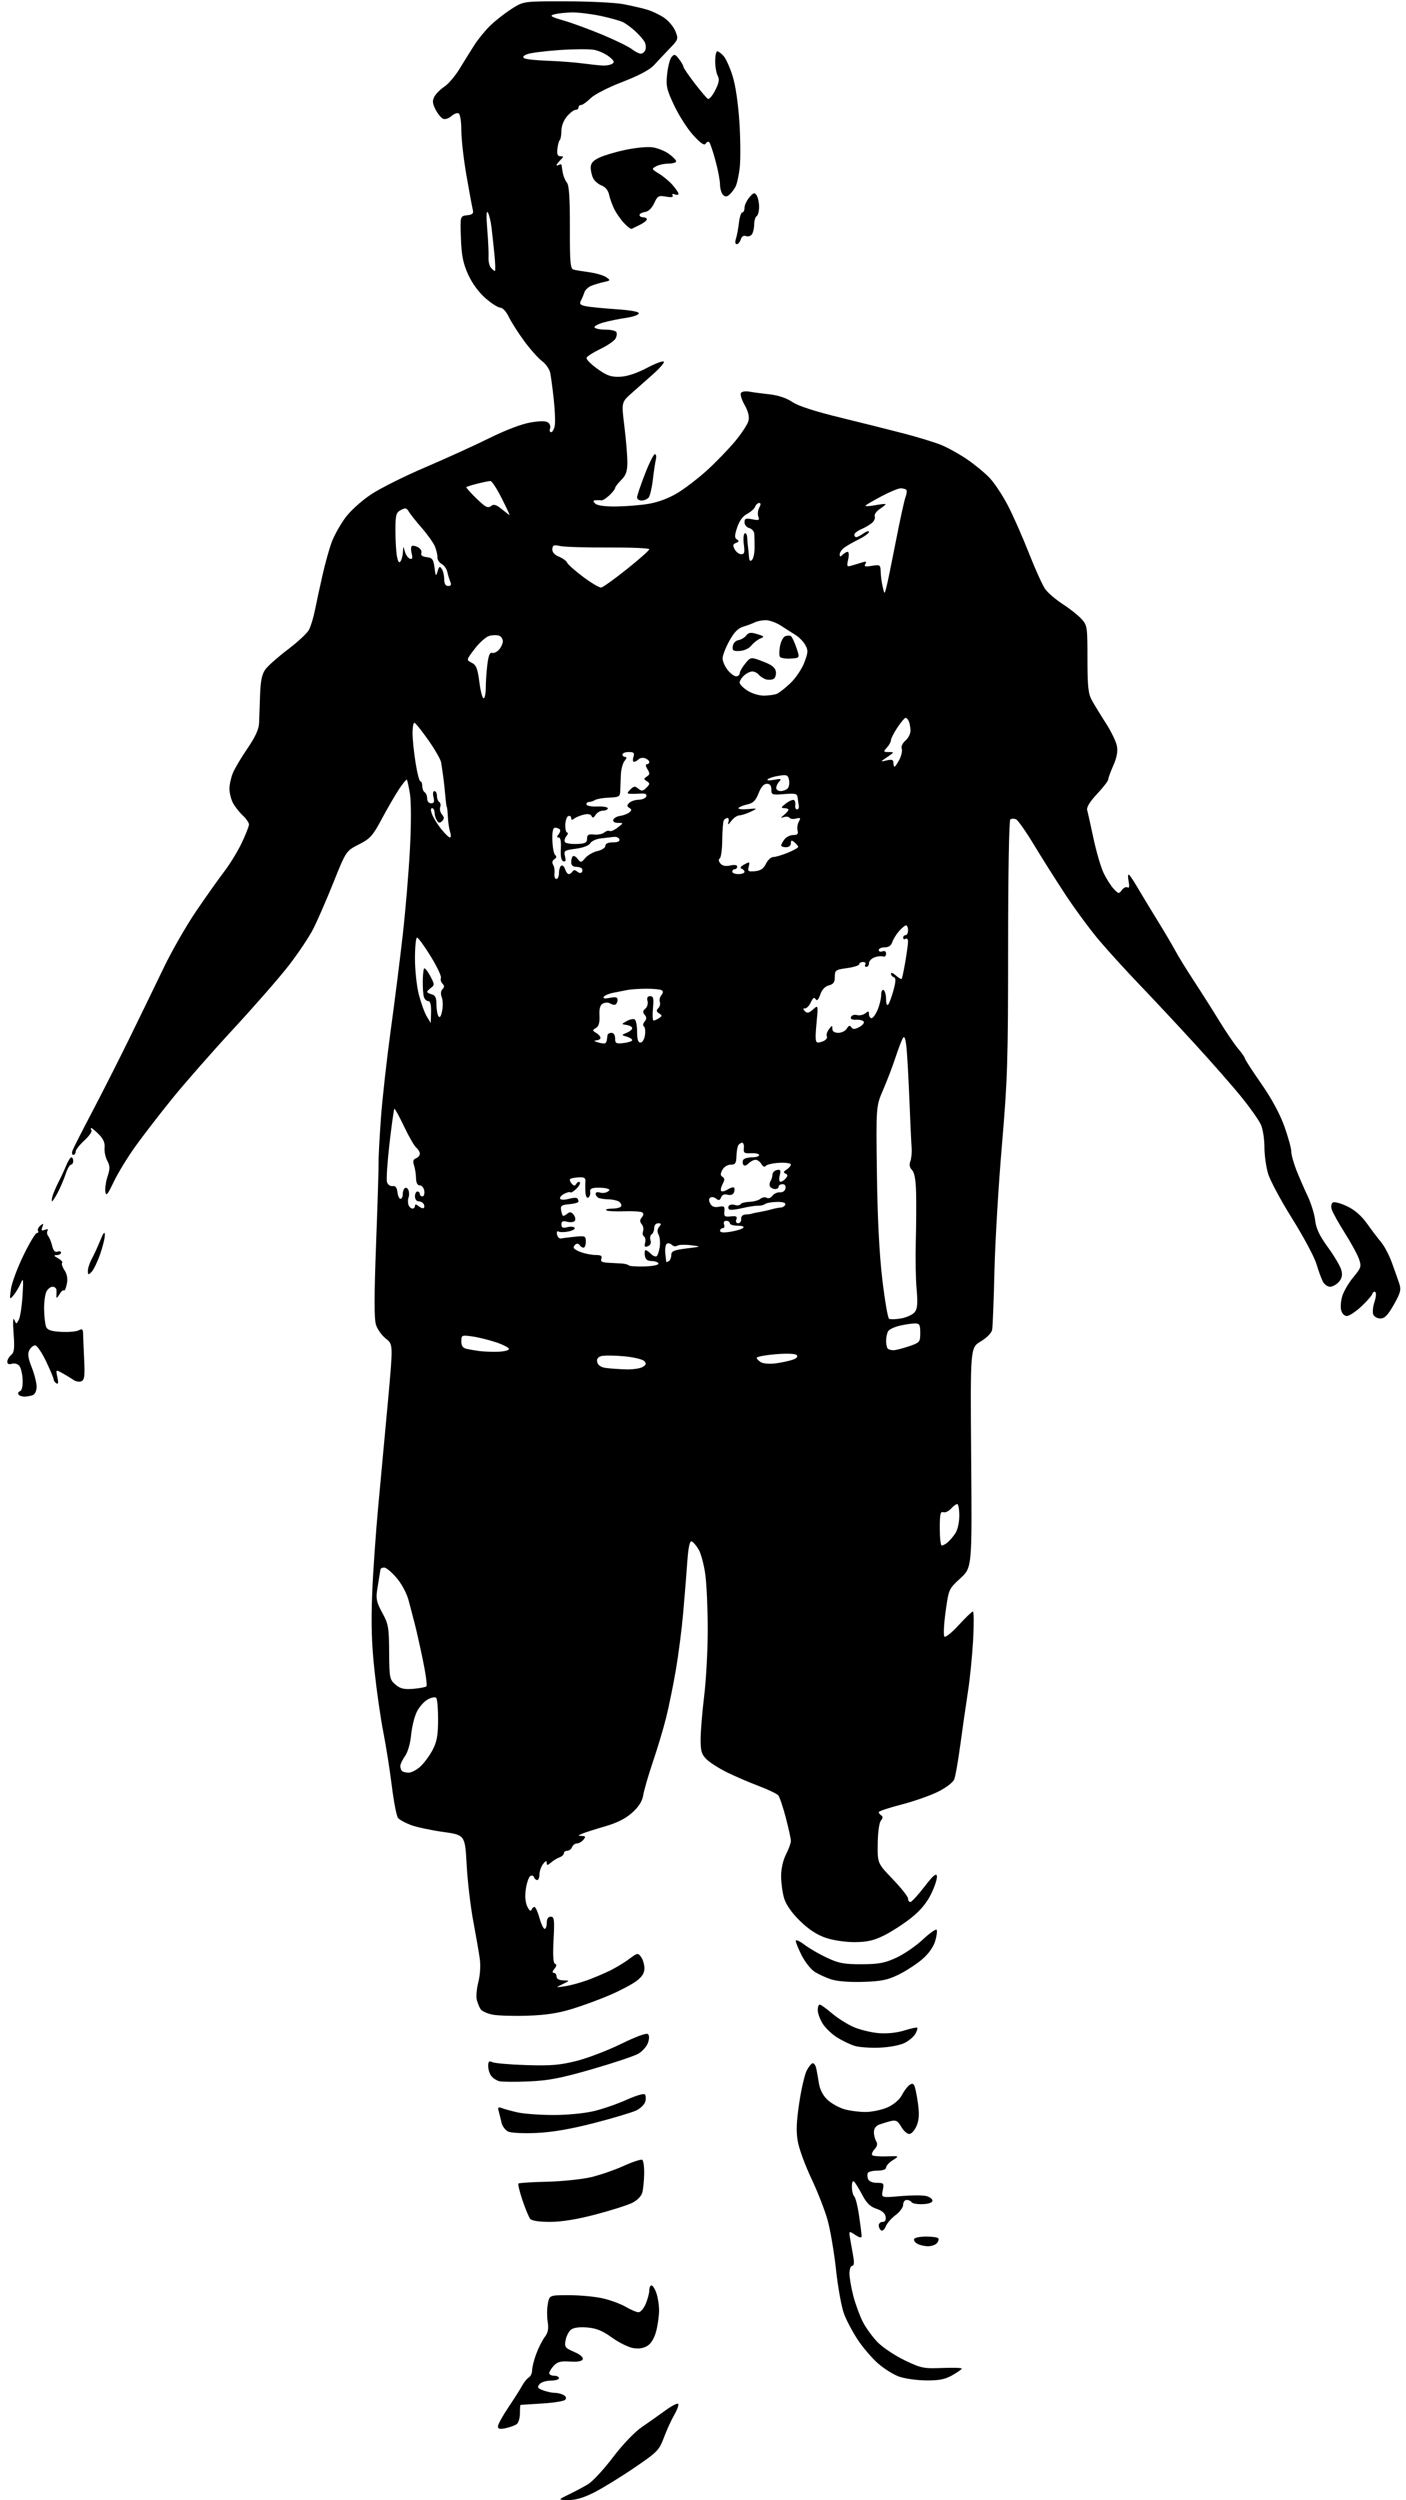 <?xml version="1.0" encoding="UTF-8" standalone="no"?>
<svg 
  version="1.1" 
  xmlns="http://www.w3.org/2000/svg" 
  xmlns:xlink="http://www.w3.org/1999/xlink" 
  xmlns:svg="http://www.w3.org/2000/svg"
  xmlns:rdf="http://www.w3.org/1999/02/22-rdf-syntax-ns#"
  xmlns:cc="http://creativecommons.org/ns#"
  xmlns:dc="http://purl.org/dc/elements/1.1/"
  viewBox="0 0 576 1024"
  width="576"
  height="1024"
>
<style>svg {background-color: white; }</style>"
<path stroke="none" fill="black" fill-rule="evenodd" d="M232.78,1023.92C228.50,1023.84 228.50,1023.84 233.00,1021.65C235.47,1020.45 239.01,1018.57 240.85,1017.48C242.69,1016.39 247.28,1011.45 251.04,1006.50C255.09,1001.17 259.96,996.07 262.98,994.00C265.79,992.08 270.13,989.01 272.64,987.18C275.15,985.36 277.48,984.15 277.83,984.50C278.18,984.85 277.47,986.87 276.25,988.99C275.03,991.11 273.10,995.32 271.97,998.36C270.03,1003.54 269.30,1004.28 259.70,1010.80C254.09,1014.62 246.70,1019.15 243.28,1020.87C239.03,1023.01 235.70,1023.97 232.78,1023.92zM207.25,994.46C204.78,994.99 204.00,994.82 204.00,993.73C204.00,992.95 205.91,989.46 208.25,985.98C210.59,982.50 213.13,978.50 213.90,977.08C214.67,975.66 215.91,974.14 216.65,973.70C217.39,973.26 218.00,971.93 218.00,970.73C218.00,969.54 218.76,966.53 219.69,964.03C220.61,961.54 222.19,958.43 223.18,957.13C224.52,955.36 224.83,953.77 224.37,950.92C224.04,948.82 224.06,945.50 224.43,943.55C225.09,940.00 225.09,940.00 233.30,940.02C237.81,940.02 244.05,940.63 247.16,941.36C250.27,942.10 254.46,943.66 256.47,944.85C258.47,946.03 260.79,947.00 261.61,947.00C262.43,947.00 263.75,945.44 264.55,943.53C265.35,941.62 266.00,939.15 266.00,938.03C266.00,936.91 266.41,936.00 266.90,936.00C267.40,936.00 268.30,937.42 268.90,939.15C269.51,940.88 270.00,944.06 270.00,946.21C270.00,948.36 269.49,952.14 268.86,954.62C268.16,957.42 266.83,959.72 265.35,960.69C263.76,961.73 261.78,962.06 259.43,961.68C257.48,961.37 253.55,959.43 250.69,957.37C246.75,954.53 244.30,953.54 240.50,953.24C237.29,952.98 234.92,953.32 233.87,954.17C232.98,954.90 232.00,956.85 231.70,958.50C231.20,961.24 231.50,961.65 235.17,963.22C237.56,964.24 239.01,965.45 238.74,966.22C238.44,967.08 236.74,967.40 233.53,967.19C229.77,966.94 228.37,967.30 226.88,968.90C225.85,970.01 225.00,971.39 225.00,971.96C225.00,972.53 225.90,973.00 227.00,973.00C228.10,973.00 229.00,973.45 229.00,974.00C229.00,974.55 227.48,975.00 225.62,975.00C223.76,975.00 221.69,975.67 221.01,976.48C219.99,977.71 220.24,978.14 222.46,978.98C223.93,979.54 226.11,980.01 227.32,980.02C228.52,980.02 230.17,980.45 230.99,980.97C231.97,981.60 232.15,982.25 231.49,982.89C230.95,983.43 226.68,984.10 222.00,984.38C217.32,984.66 213.39,984.91 213.25,984.94C213.11,984.97 213.00,986.52 213.00,988.38C213.00,990.24 212.44,992.21 211.75,992.76C211.06,993.32 209.04,994.08 207.25,994.46zM379.36,974.92C375.59,974.88 370.62,974.18 368.32,973.36C366.03,972.55 362.13,970.11 359.67,967.94C357.21,965.78 353.51,961.46 351.45,958.35C349.38,955.24 346.84,950.46 345.80,947.73C344.76,944.99 343.28,936.84 342.50,929.63C341.72,922.41 340.15,913.20 339.02,909.17C337.88,905.14 334.91,897.53 332.41,892.26C329.91,886.99 327.42,880.23 326.87,877.24C326.11,873.16 326.24,869.24 327.40,861.43C328.24,855.72 329.63,849.68 330.49,848.02C331.35,846.36 332.48,845.00 333.01,845.00C333.53,845.00 334.17,846.01 334.42,847.25C334.68,848.49 335.17,851.26 335.52,853.42C335.92,855.86 337.22,858.34 338.98,859.98C340.54,861.44 343.59,863.16 345.77,863.81C347.95,864.47 351.93,864.99 354.62,864.98C357.30,864.97 361.38,864.10 363.68,863.06C366.11,861.95 368.50,859.94 369.37,858.26C370.19,856.66 371.53,854.80 372.35,854.13C373.38,853.27 374.02,853.22 374.49,853.99C374.86,854.58 375.55,857.83 376.03,861.20C376.68,865.79 376.55,868.15 375.50,870.66C374.73,872.50 373.38,874.00 372.50,874.00C371.63,874.00 370.14,872.67 369.21,871.04C367.83,868.63 367.05,868.20 365.01,868.69C363.63,869.02 361.49,869.67 360.25,870.12C358.81,870.65 358.01,871.77 358.02,873.23C358.02,874.48 358.45,876.16 358.96,876.98C359.60,877.99 359.39,879.02 358.29,880.23C357.40,881.21 356.98,882.31 357.35,882.68C357.72,883.05 360.38,883.27 363.26,883.17C368.50,882.98 368.50,882.98 365.75,884.72C364.24,885.68 363.00,887.03 363.00,887.73C363.00,888.51 361.67,889.00 359.56,889.00C357.67,889.00 355.87,889.41 355.56,889.91C355.25,890.41 355.27,891.54 355.60,892.41C355.98,893.38 357.40,894.00 359.23,894.00C362.07,894.00 362.21,894.19 361.64,897.07C361.02,900.14 361.02,900.14 368.95,899.44C373.31,899.06 378.03,899.04 379.44,899.40C380.85,899.75 382.00,900.61 382.00,901.31C382.00,902.09 380.49,902.64 378.03,902.73C375.84,902.82 373.79,902.47 373.47,901.95C373.15,901.43 372.23,901.00 371.44,901.00C370.65,901.00 370.00,901.89 370.00,902.97C370.00,904.05 368.60,905.97 366.89,907.22C365.18,908.47 363.38,910.54 362.89,911.81C362.40,913.08 361.55,913.84 361.00,913.50C360.45,913.16 360.00,912.23 360.00,911.44C360.00,910.65 360.71,910.00 361.57,910.00C362.60,910.00 363.03,909.27 362.82,907.88C362.61,906.47 361.33,905.37 359.07,904.63C356.55,903.80 355.02,902.31 353.27,899.00C351.97,896.53 350.48,894.08 349.95,893.55C349.35,892.95 349.00,893.70 349.00,895.60C349.00,897.25 349.44,899.04 349.97,899.57C350.51,900.11 351.40,903.68 351.95,907.52C352.51,911.36 352.97,915.07 352.98,915.77C352.99,916.68 352.25,916.55 350.35,915.31C347.70,913.57 347.70,913.57 348.35,917.29C348.71,919.33 349.28,922.58 349.61,924.50C350.01,926.77 349.83,928.00 349.11,928.00C348.50,928.00 348.00,929.40 348.00,931.11C348.00,932.81 348.71,936.94 349.57,940.28C350.44,943.62 352.19,948.41 353.47,950.93C354.75,953.44 357.53,957.25 359.65,959.39C361.77,961.52 366.73,964.82 370.68,966.71C377.34,969.91 378.45,970.13 385.93,969.83C390.37,969.65 394.00,969.75 394.00,970.07C394.00,970.38 392.25,971.61 390.11,972.82C387.11,974.50 384.67,974.98 379.36,974.92zM380.13,919.97C378.68,919.95 376.70,919.48 375.73,918.91C374.75,918.34 374.22,917.45 374.54,916.94C374.86,916.42 377.04,916.00 379.39,916.00C381.74,916.00 383.96,916.30 384.32,916.66C384.69,917.02 384.48,917.92 383.87,918.66C383.26,919.40 381.57,919.99 380.13,919.97zM225.37,909.99C220.88,910.00 217.86,909.54 217.21,908.75C216.65,908.06 215.22,904.63 214.04,901.13C212.86,897.63 212.12,894.55 212.38,894.28C212.65,894.02 217.96,893.68 224.18,893.54C230.41,893.39 238.53,892.54 242.23,891.66C245.93,890.77 251.95,888.68 255.59,887.03C259.24,885.38 262.63,884.27 263.11,884.57C263.60,884.87 263.96,887.45 263.90,890.31C263.85,893.16 263.50,896.62 263.13,898.00C262.72,899.49 261.04,901.20 258.95,902.23C257.02,903.18 250.28,905.31 243.97,906.97C236.39,908.96 230.08,909.99 225.37,909.99zM220.00,873.56C214.78,873.81 209.50,873.58 208.28,873.05C207.06,872.52 205.78,870.83 205.44,869.29C205.09,867.76 204.58,865.64 204.29,864.60C203.88,863.10 204.15,862.84 205.55,863.38C206.54,863.76 209.40,864.55 211.92,865.13C214.44,865.71 221.00,866.20 226.50,866.22C232.31,866.23 239.32,865.57 243.23,864.64C246.93,863.76 252.98,861.67 256.66,860.00C260.35,858.33 263.72,857.32 264.15,857.75C264.58,858.18 264.68,859.51 264.37,860.70C264.06,861.89 262.38,863.54 260.64,864.37C258.90,865.19 251.18,867.50 243.49,869.49C234.01,871.94 226.44,873.25 220.00,873.56zM216.58,852.47C211.04,852.71 205.60,852.66 204.50,852.37C203.40,852.07 201.94,851.11 201.25,850.22C200.56,849.34 200.00,847.53 200.00,846.20C200.00,844.26 200.34,843.94 201.75,844.59C202.71,845.04 209.00,845.57 215.71,845.78C225.70,846.09 229.44,845.78 236.21,844.07C240.77,842.92 249.00,839.77 254.50,837.07C260.60,834.08 264.87,832.52 265.44,833.08C266.04,833.65 266.04,835.00 265.44,836.69C264.92,838.18 263.14,840.17 261.49,841.12C259.85,842.07 251.34,844.92 242.58,847.45C229.71,851.16 224.73,852.12 216.58,852.47zM360.50,838.63C356.65,838.80 351.99,838.48 350.14,837.91C348.29,837.35 345.01,835.77 342.85,834.41C340.69,833.04 338.05,830.48 336.97,828.71C335.89,826.95 335.01,824.49 335.00,823.25C335.00,822.01 335.37,821.00 335.82,821.00C336.27,821.00 338.50,822.59 340.77,824.53C343.04,826.48 347.01,829.00 349.58,830.14C352.16,831.28 356.80,832.42 359.89,832.68C363.39,832.97 367.36,832.57 370.45,831.61C373.18,830.76 375.58,830.24 375.78,830.45C375.99,830.66 375.66,831.76 375.05,832.90C374.44,834.05 372.49,835.73 370.72,836.65C368.87,837.61 364.52,838.45 360.50,838.63zM216.00,825.55C210.22,825.74 203.77,825.53 201.65,825.09C199.53,824.64 197.38,823.66 196.89,822.89C196.39,822.13 195.69,820.42 195.34,819.09C194.99,817.77 195.27,814.48 195.96,811.79C196.70,808.90 196.94,804.97 196.55,802.20C196.18,799.61 194.98,792.67 193.87,786.76C192.76,780.85 191.55,770.51 191.18,763.78C190.50,751.54 190.50,751.54 181.50,750.28C176.55,749.59 170.62,748.32 168.33,747.46C166.03,746.60 163.67,745.30 163.07,744.58C162.47,743.86 161.32,737.95 160.51,731.44C159.71,724.93 158.15,715.08 157.06,709.55C155.96,704.02 154.34,692.75 153.45,684.50C152.25,673.44 151.99,665.16 152.46,653.00C152.81,643.92 153.97,627.27 155.04,616.00C156.10,604.73 157.89,585.39 159.01,573.04C161.04,550.58 161.04,550.58 158.09,548.27C156.47,547.01 154.65,544.47 154.05,542.65C153.25,540.24 153.26,531.13 154.07,509.41C154.69,492.96 155.15,477.93 155.10,476.00C155.04,474.07 155.47,465.98 156.05,458.00C156.63,450.02 158.44,433.82 160.06,422.00C161.69,410.18 163.93,392.40 165.04,382.50C166.15,372.60 167.46,356.88 167.95,347.56C168.46,337.71 168.46,328.34 167.95,325.17C167.46,322.18 166.89,319.55 166.68,319.34C166.47,319.13 165.02,320.88 163.46,323.23C161.91,325.58 158.74,331.03 156.43,335.35C152.70,342.34 151.65,343.50 147.01,345.85C141.79,348.50 141.79,348.50 136.57,361.50C133.71,368.65 129.97,377.21 128.28,380.52C126.59,383.83 122.06,390.58 118.23,395.52C114.39,400.46 104.18,412.15 95.53,421.50C86.88,430.85 75.63,443.68 70.51,450.00C65.40,456.32 58.63,465.10 55.47,469.50C52.31,473.90 48.32,480.43 46.61,484.00C44.05,489.37 43.45,490.07 43.16,488.05C42.97,486.71 43.38,483.89 44.07,481.79C45.11,478.65 45.08,477.52 43.94,475.38C43.17,473.95 42.68,471.53 42.84,470.00C43.04,468.07 42.33,466.42 40.52,464.61C39.08,463.17 37.68,462.00 37.40,462.00C37.11,462.00 37.15,462.43 37.47,462.95C37.79,463.47 36.47,465.34 34.53,467.11C32.59,468.88 31.00,470.92 31.00,471.66C31.00,472.40 30.56,473.00 30.03,473.00C29.50,473.00 29.35,472.21 29.69,471.25C30.04,470.29 33.64,463.20 37.69,455.50C41.75,447.80 48.70,434.07 53.15,425.00C57.59,415.93 63.87,403.01 67.10,396.29C70.32,389.58 76.26,379.23 80.28,373.29C84.31,367.36 89.50,360.02 91.82,357.00C94.14,353.98 97.38,348.69 99.02,345.25C100.66,341.81 102.00,338.40 102.00,337.67C102.00,336.94 100.83,335.26 99.40,333.92C97.98,332.59 96.18,330.28 95.40,328.80C94.63,327.31 94.00,324.71 94.00,323.02C94.00,321.32 94.64,318.41 95.42,316.55C96.20,314.68 98.90,310.14 101.42,306.46C104.61,301.80 106.04,298.66 106.14,296.13C106.21,294.14 106.40,288.94 106.55,284.60C106.76,278.70 107.32,276.04 108.76,274.10C109.81,272.67 113.94,269.02 117.93,266.00C121.92,262.98 125.79,259.38 126.54,258.00C127.29,256.62 128.40,253.03 129.00,250.00C129.61,246.97 131.01,240.48 132.12,235.57C133.23,230.66 134.96,224.49 135.96,221.85C136.96,219.22 139.43,214.82 141.45,212.07C143.54,209.22 148.07,205.12 152.00,202.50C155.79,199.98 165.78,194.98 174.20,191.40C182.61,187.81 194.46,182.42 200.51,179.42C207.28,176.08 213.81,173.60 217.44,173.01C221.46,172.35 223.76,172.38 224.62,173.10C225.31,173.67 225.63,174.79 225.33,175.57C225.03,176.36 225.23,177.00 225.78,177.00C226.32,177.00 226.99,175.83 227.26,174.41C227.53,172.98 227.36,168.15 226.87,163.66C226.39,159.17 225.73,154.25 225.41,152.72C225.09,151.18 223.57,149.00 222.03,147.87C220.50,146.73 217.21,143.03 214.72,139.65C212.24,136.26 209.40,131.81 208.42,129.75C207.40,127.62 205.91,126.00 204.96,126.00C204.03,126.00 201.27,124.23 198.80,122.06C196.02,119.60 193.35,115.92 191.73,112.31C189.69,107.75 189.07,104.56 188.82,97.50C188.50,88.50 188.50,88.50 191.34,88.17C193.69,87.91 194.09,87.48 193.64,85.67C193.35,84.48 192.18,78.15 191.05,71.62C189.92,65.09 189.00,56.90 189.00,53.43C189.00,49.96 188.52,46.82 187.94,46.46C187.35,46.10 186.02,46.58 184.97,47.52C183.93,48.47 182.41,48.99 181.59,48.67C180.77,48.36 179.36,46.67 178.46,44.92C177.15,42.39 177.05,41.28 177.95,39.59C178.58,38.41 180.43,36.56 182.06,35.48C183.70,34.39 186.49,31.11 188.27,28.19C190.04,25.27 192.76,20.91 194.30,18.50C195.84,16.09 198.77,12.50 200.80,10.52C202.84,8.53 206.74,5.47 209.48,3.71C214.45,0.50 214.45,0.50 231.98,0.54C241.61,0.55 252.20,1.09 255.50,1.73C258.80,2.37 263.13,3.37 265.12,3.96C267.11,4.54 270.23,6.03 272.05,7.26C273.87,8.49 275.96,10.97 276.69,12.78C277.98,15.95 277.91,16.18 274.26,19.95C272.19,22.10 269.32,25.15 267.89,26.72C266.19,28.58 261.65,30.99 255.00,33.55C249.15,35.80 243.53,38.68 241.94,40.25C240.41,41.76 238.67,43.00 238.08,43.00C237.48,43.00 237.00,43.45 237.00,44.00C237.00,44.55 236.45,45.00 235.78,45.00C235.11,45.00 233.54,46.19 232.28,47.66C230.94,49.21 230.00,51.62 230.00,53.49C230.00,55.24 229.70,56.96 229.34,57.33C228.97,57.69 228.53,59.34 228.35,61.00C228.11,63.19 228.44,64.00 229.58,64.00C230.99,64.00 230.99,64.15 229.57,65.57C228.71,66.44 228.00,67.36 228.00,67.63C228.00,67.90 228.45,67.84 229.00,67.50C229.55,67.16 230.03,67.25 230.07,67.69C230.12,68.14 230.35,69.59 230.59,70.92C230.84,72.25 231.59,74.01 232.27,74.83C233.14,75.88 233.49,81.25 233.46,93.16C233.43,107.48 233.66,110.06 234.96,110.42C235.81,110.64 238.73,111.14 241.46,111.51C244.19,111.88 247.30,112.79 248.36,113.54C250.19,114.82 250.14,114.92 247.39,115.51C245.80,115.86 243.47,116.55 242.22,117.06C240.97,117.57 239.70,118.77 239.40,119.74C239.10,120.71 238.46,122.24 237.98,123.14C237.30,124.44 237.69,124.92 239.81,125.38C241.29,125.70 246.90,126.27 252.28,126.64C258.68,127.07 261.94,127.69 261.70,128.40C261.50,129.01 259.12,129.81 256.42,130.20C253.71,130.58 249.60,131.42 247.27,132.07C244.94,132.72 243.28,133.64 243.58,134.12C243.87,134.61 245.86,135.00 248.00,135.00C250.14,135.00 252.16,135.45 252.50,135.99C252.83,136.54 252.68,137.75 252.15,138.69C251.63,139.63 248.81,141.55 245.90,142.95C242.99,144.35 240.46,145.98 240.28,146.56C240.10,147.15 242.10,149.17 244.73,151.06C248.63,153.86 250.31,154.45 253.97,154.31C256.88,154.20 260.79,152.91 265.22,150.59C268.97,148.63 272.00,147.57 272.00,148.21C272.00,148.84 269.90,151.19 267.34,153.43C264.78,155.67 260.86,159.14 258.63,161.14C254.58,164.78 254.58,164.78 255.80,174.64C256.47,180.06 257.01,186.66 257.01,189.30C257.00,193.07 256.47,194.62 254.50,196.59C253.12,197.97 252.00,199.44 252.00,199.87C252.00,200.30 250.94,201.65 249.64,202.87C248.34,204.09 246.87,205.02 246.39,204.93C245.90,204.84 244.85,204.82 244.05,204.88C242.89,204.98 242.85,205.25 243.85,206.25C244.63,207.03 247.79,207.48 252.30,207.44C256.26,207.40 262.27,206.92 265.66,206.36C269.52,205.73 273.94,204.08 277.51,201.93C280.65,200.04 286.16,195.81 289.76,192.52C293.37,189.23 298.49,183.92 301.15,180.73C303.81,177.53 306.27,173.77 306.62,172.37C307.05,170.65 306.55,168.54 305.07,165.91C303.86,163.76 303.17,161.53 303.53,160.95C303.89,160.36 305.39,160.11 306.85,160.38C308.31,160.65 312.07,161.16 315.21,161.50C318.84,161.90 322.26,163.05 324.60,164.64C327.02,166.28 333.82,168.49 344.40,171.06C353.25,173.22 365.00,176.16 370.49,177.60C375.99,179.04 382.66,181.08 385.32,182.13C387.98,183.18 392.79,185.82 396.00,188.00C399.22,190.18 403.46,193.66 405.42,195.73C407.39,197.81 410.75,202.88 412.89,207.00C415.03,211.12 418.91,219.90 421.50,226.50C424.10,233.10 427.11,239.75 428.20,241.27C429.28,242.80 432.49,245.55 435.33,247.39C438.18,249.23 441.62,251.95 443.00,253.45C445.41,256.07 445.50,256.65 445.50,269.84C445.50,281.08 445.82,284.08 447.29,286.78C448.28,288.58 450.85,292.80 453.02,296.15C455.18,299.50 457.23,303.71 457.57,305.52C457.99,307.77 457.53,310.28 456.09,313.52C454.94,316.13 454.00,318.71 454.00,319.27C454.00,319.83 451.95,322.49 449.44,325.17C446.50,328.31 445.06,330.66 445.38,331.77C445.65,332.72 446.81,337.90 447.95,343.29C449.09,348.67 450.94,355.02 452.05,357.39C453.17,359.77 455.04,362.74 456.21,363.99C458.19,366.12 458.41,366.16 459.60,364.53C460.30,363.58 461.34,363.09 461.92,363.45C462.62,363.88 462.76,362.99 462.34,360.80C461.98,358.88 462.09,357.85 462.61,358.33C463.10,358.78 464.62,361.10 466.00,363.47C467.38,365.84 470.94,371.73 473.92,376.56C476.90,381.38 480.32,387.17 481.52,389.42C482.72,391.66 486.13,397.20 489.10,401.73C492.07,406.26 496.75,413.63 499.50,418.12C502.25,422.61 505.74,427.74 507.25,429.52C508.76,431.31 510.00,433.09 510.00,433.49C510.00,433.89 512.99,438.51 516.65,443.76C520.89,449.83 524.34,456.20 526.15,461.26C527.72,465.64 529.00,470.29 529.00,471.58C529.00,472.87 529.93,476.28 531.06,479.15C532.19,482.02 534.28,486.83 535.70,489.83C537.12,492.82 538.51,497.32 538.79,499.83C539.17,503.18 540.56,506.09 544.08,510.94C546.71,514.55 549.17,518.76 549.55,520.29C550.04,522.29 549.73,523.64 548.46,525.04C547.49,526.12 545.88,527.00 544.88,527.00C543.88,527.00 542.57,526.06 541.96,524.92C541.35,523.78 540.16,520.52 539.31,517.68C538.47,514.84 534.00,506.48 529.39,499.12C524.77,491.75 520.32,483.45 519.50,480.68C518.67,477.91 518.00,473.00 518.00,469.79C518.00,466.57 517.37,462.49 516.60,460.72C515.84,458.95 512.26,453.86 508.66,449.41C505.06,444.95 496.38,435.05 489.37,427.41C482.37,419.76 472.32,409.00 467.03,403.50C461.75,398.00 454.36,389.90 450.61,385.50C446.85,381.10 440.53,372.55 436.54,366.50C432.56,360.45 426.67,351.12 423.44,345.78C420.22,340.43 416.96,335.82 416.20,335.52C415.44,335.23 414.41,335.25 413.91,335.56C413.38,335.88 413.00,357.85 413.00,387.81C412.99,434.66 412.75,442.26 410.46,469.00C409.07,485.23 407.69,508.40 407.40,520.50C407.12,532.60 406.68,543.49 406.44,544.70C406.18,545.94 404.15,547.99 401.74,549.42C397.50,551.96 397.50,551.96 397.86,596.98C398.23,642.01 398.23,642.01 393.44,646.40C388.68,650.78 388.65,650.84 387.38,660.15C386.67,665.29 386.46,669.86 386.90,670.30C387.34,670.74 389.99,668.61 392.78,665.55C395.57,662.50 398.18,660.00 398.58,660.00C398.98,660.00 399.01,665.29 398.66,671.75C398.30,678.21 397.34,687.77 396.52,693.00C395.71,698.23 394.32,707.90 393.43,714.50C392.54,721.10 391.42,727.50 390.94,728.72C390.44,729.99 387.61,732.16 384.29,733.82C381.10,735.40 374.34,737.77 369.25,739.08C364.16,740.39 360.00,741.78 360.00,742.17C360.00,742.56 360.47,743.17 361.05,743.53C361.76,743.97 361.71,744.65 360.88,745.64C360.18,746.49 359.63,750.44 359.58,755.12C359.48,763.13 359.48,763.13 365.74,769.64C369.18,773.22 372.00,776.79 372.00,777.57C372.00,778.36 372.42,779.00 372.94,779.00C373.46,779.00 376.04,776.19 378.68,772.77C382.24,768.14 383.57,767.00 383.82,768.33C384.02,769.32 382.96,772.61 381.48,775.63C379.61,779.45 377.05,782.51 373.14,785.60C370.04,788.05 365.07,791.25 362.09,792.72C357.91,794.78 355.18,795.40 350.09,795.42C346.26,795.43 341.28,794.68 338.19,793.62C334.60,792.39 331.20,790.14 327.65,786.65C324.26,783.31 322.00,780.06 321.21,777.38C320.54,775.12 320.00,771.05 320.00,768.35C320.00,765.40 320.80,761.85 322.00,759.50C323.10,757.34 324.00,754.86 324.00,753.98C324.00,753.10 323.07,748.81 321.92,744.45C320.78,740.09 319.40,735.98 318.85,735.32C318.30,734.66 314.62,732.90 310.68,731.41C306.73,729.92 300.86,727.39 297.63,725.78C294.40,724.17 290.69,721.78 289.38,720.47C287.41,718.51 287.00,717.08 287.02,712.30C287.03,709.11 287.69,701.10 288.49,694.50C289.29,687.90 289.94,675.75 289.94,667.50C289.94,659.25 289.51,649.17 288.98,645.11C288.45,641.04 287.22,636.36 286.25,634.69C285.28,633.02 283.97,631.49 283.33,631.28C282.56,631.02 281.99,633.75 281.56,639.70C281.22,644.54 280.47,653.90 279.89,660.50C279.32,667.10 277.96,677.67 276.87,684.00C275.78,690.33 273.99,699.10 272.89,703.50C271.79,707.90 269.37,716.00 267.50,721.50C265.64,727.00 263.85,733.15 263.53,735.16C263.12,737.71 261.75,739.89 259.02,742.37C256.29,744.83 252.85,746.56 247.79,748.03C243.78,749.19 239.60,750.53 238.50,751.00C236.64,751.80 236.63,751.87 238.37,751.93C239.92,751.99 240.03,752.26 239.00,753.50C238.32,754.33 237.12,755.00 236.35,755.00C235.57,755.00 234.68,755.67 234.36,756.50C234.05,757.33 233.16,758.00 232.39,758.00C231.63,758.00 231.00,758.46 231.00,759.03C231.00,759.60 230.21,760.34 229.25,760.68C228.29,761.02 226.71,761.98 225.75,762.81C224.29,764.06 223.99,764.08 223.97,762.90C223.95,761.93 223.49,762.09 222.47,763.44C221.66,764.51 221.00,766.42 221.00,767.69C221.00,768.96 220.59,770.00 220.08,770.00C219.58,770.00 218.99,769.47 218.77,768.82C218.56,768.18 217.87,767.96 217.25,768.35C216.63,768.73 215.81,771.10 215.43,773.60C214.99,776.54 215.20,779.11 216.01,780.83C216.74,782.38 217.45,782.98 217.71,782.25C217.96,781.56 218.52,781.00 218.95,781.00C219.39,781.00 220.31,783.02 221.00,785.50C221.69,787.98 222.65,790.00 223.13,790.00C223.61,790.00 224.00,788.88 224.00,787.50C224.00,785.85 224.56,785.00 225.64,785.00C227.07,785.00 227.21,786.17 226.78,794.46C226.44,800.91 226.64,804.05 227.39,804.30C228.15,804.56 228.06,805.20 227.13,806.34C226.24,807.42 226.15,808.00 226.88,808.00C227.49,808.00 228.00,808.67 228.00,809.50C228.00,810.45 229.01,811.03 230.75,811.08C233.50,811.16 233.50,811.16 230.50,812.62C227.50,814.08 227.50,814.08 231.50,813.48C233.70,813.15 237.88,812.01 240.80,810.94C243.71,809.87 247.98,808.04 250.30,806.88C252.61,805.72 256.03,803.63 257.90,802.22C261.16,799.78 261.34,799.75 262.65,801.53C263.39,802.55 264.00,804.62 264.00,806.14C264.00,808.09 263.04,809.62 260.75,811.33C258.96,812.68 254.18,815.21 250.13,816.97C246.08,818.74 239.10,821.31 234.63,822.70C228.70,824.53 223.65,825.31 216.00,825.55zM353.56,811.70C348.02,811.87 342.94,811.47 340.48,810.66C338.27,809.94 335.20,808.52 333.67,807.52C332.13,806.51 329.78,803.52 328.44,800.88C327.10,798.23 326.00,795.55 326.00,794.91C326.00,794.28 327.58,794.97 329.51,796.44C331.45,797.92 335.61,800.33 338.76,801.81C343.60,804.08 345.83,804.50 353.00,804.47C360.05,804.45 362.47,803.99 367.22,801.79C370.36,800.33 375.21,797.02 377.98,794.42C380.76,791.82 383.32,789.99 383.68,790.34C384.03,790.70 383.79,792.76 383.14,794.93C382.39,797.44 380.42,800.20 377.76,802.48C375.45,804.45 371.10,807.27 368.09,808.75C363.59,810.94 360.99,811.47 353.56,811.70zM167.43,726.00C168.58,726.00 170.75,724.86 172.26,723.46C173.77,722.06 176.00,719.02 177.22,716.71C178.98,713.37 179.45,710.81 179.47,704.34C179.49,699.85 179.14,695.81 178.69,695.36C178.25,694.92 176.67,695.22 175.19,696.04C173.71,696.86 171.71,699.14 170.74,701.12C169.77,703.10 168.72,707.36 168.42,710.61C168.09,714.06 167.06,717.62 165.93,719.21C164.87,720.70 164.00,722.54 164.00,723.29C164.00,724.05 164.30,724.97 164.67,725.33C165.03,725.70 166.28,726.00 167.43,726.00zM169.27,691.68C171.90,691.46 174.34,691.00 174.69,690.64C175.05,690.28 174.39,685.38 173.21,679.74C172.04,674.11 170.55,667.48 169.90,665.00C169.25,662.52 168.13,658.24 167.40,655.47C166.63,652.55 164.56,648.68 162.46,646.22C160.47,643.90 158.20,642.00 157.42,642.00C156.64,642.00 155.94,642.34 155.87,642.75C155.80,643.16 155.60,644.40 155.42,645.50C155.24,646.60 154.81,649.30 154.47,651.50C153.96,654.73 154.37,656.46 156.59,660.50C159.11,665.08 159.35,666.45 159.42,676.63C159.50,687.23 159.62,687.87 162.00,689.92C163.99,691.62 165.47,691.98 169.27,691.68zM385.81,633.00C386.25,633.00 387.31,632.44 388.16,631.75C389.01,631.06 390.45,629.39 391.35,628.03C392.31,626.60 393.00,623.54 393.00,620.78C393.00,618.15 392.62,616.00 392.15,616.00C391.69,616.00 390.52,616.87 389.56,617.93C388.60,619.00 387.18,619.62 386.41,619.33C385.28,618.89 385.00,620.20 385.00,625.89C385.00,629.80 385.36,633.00 385.81,633.00zM9.98,572.00C8.95,572.00 7.86,571.59 7.55,571.09C7.24,570.58 7.54,569.99 8.21,569.76C8.96,569.51 9.37,567.70 9.27,565.09C9.18,562.74 8.56,560.18 7.91,559.39C7.24,558.58 5.90,558.21 4.86,558.54C3.63,558.93 3.00,558.64 3.00,557.69C3.00,556.90 3.71,555.66 4.57,554.94C5.84,553.89 6.03,552.22 5.56,546.07C5.23,541.59 5.34,539.31 5.84,540.48C6.68,542.45 6.69,542.45 7.72,540.48C8.28,539.39 8.97,534.96 9.23,530.64C9.66,523.73 9.56,523.12 8.46,525.64C7.77,527.21 6.46,529.40 5.54,530.50C3.94,532.41 3.89,532.31 4.47,528.00C4.80,525.52 7.09,519.34 9.56,514.25C12.03,509.16 14.51,505.00 15.08,505.00C15.65,505.00 15.87,504.60 15.57,504.11C15.27,503.63 15.70,502.66 16.53,501.97C17.81,500.91 17.94,501.00 17.35,502.53C16.80,503.96 17.02,504.21 18.38,503.69C19.45,503.28 19.86,503.42 19.47,504.06C19.11,504.62 19.25,505.63 19.78,506.29C20.30,506.96 21.03,508.78 21.40,510.34C21.87,512.28 22.55,513.00 23.54,512.62C24.34,512.31 25.00,512.50 25.00,513.03C25.00,513.56 24.21,514.02 23.25,514.04C21.85,514.06 21.95,514.32 23.78,515.34C25.04,516.03 25.79,516.88 25.45,517.22C25.12,517.55 25.55,518.92 26.43,520.25C27.50,521.88 27.81,523.72 27.38,525.87C27.02,527.63 26.48,528.81 26.17,528.50C25.86,528.19 25.01,528.96 24.28,530.22C23.56,531.47 23.02,531.83 23.10,531.00C23.18,530.17 23.18,528.94 23.12,528.25C23.05,527.56 22.34,527.00 21.54,527.00C20.73,527.00 19.60,527.87 19.04,528.93C18.47,530.00 18.03,533.26 18.07,536.18C18.11,539.11 18.47,542.32 18.86,543.33C19.41,544.74 20.86,545.24 25.04,545.47C28.04,545.64 31.29,545.36 32.25,544.85C33.67,544.10 34.01,544.36 34.04,546.21C34.06,547.47 34.26,552.24 34.48,556.81C34.80,563.68 34.60,565.22 33.30,565.72C32.44,566.05 31.00,565.80 30.11,565.17C29.23,564.54 27.22,563.31 25.65,562.44C22.81,560.85 22.81,560.85 23.51,564.05C24.00,566.28 23.88,567.04 23.11,566.57C22.50,566.19 22.00,565.48 22.00,564.99C22.00,564.49 20.59,561.14 18.87,557.54C17.15,553.95 15.15,551.00 14.41,551.00C13.67,551.00 12.60,551.88 12.03,552.95C11.24,554.41 11.48,556.15 12.99,559.98C14.10,562.78 15.00,566.36 15.00,567.93C15.00,569.61 14.35,571.04 13.42,571.39C12.55,571.73 11.00,572.00 9.98,572.00zM256.32,560.84C258.96,560.93 262.03,560.52 263.13,559.93C264.67,559.11 264.87,558.55 264.01,557.51C263.37,556.74 259.72,555.86 255.57,555.47C251.54,555.10 247.34,555.08 246.22,555.43C244.84,555.87 244.36,556.67 244.70,557.98C245.03,559.22 246.30,560.03 248.35,560.28C250.08,560.50 253.67,560.75 256.32,560.84zM318.00,558.35C320.48,558.01 323.59,557.32 324.91,556.83C326.47,556.25 326.98,555.58 326.36,554.96C325.79,554.39 322.25,554.26 317.70,554.64C313.46,555.00 310.00,555.66 310.00,556.10C310.00,556.54 310.79,557.37 311.75,557.93C312.73,558.51 315.49,558.69 318.00,558.35zM204.00,553.62C206.47,553.56 208.50,553.05 208.50,552.50C208.50,551.95 206.07,550.69 203.11,549.71C200.14,548.73 195.75,547.65 193.36,547.33C189.17,546.75 189.00,546.83 189.00,549.35C189.00,551.25 189.62,552.10 191.25,552.46C192.49,552.73 194.85,553.13 196.50,553.35C198.15,553.57 201.53,553.69 204.00,553.62zM365.99,553.00C366.90,553.00 369.75,552.28 372.32,551.41C376.82,549.87 377.00,549.66 377.00,545.91C377.00,542.51 376.70,542.00 374.75,542.02C373.51,542.04 370.75,542.45 368.60,542.95C366.46,543.45 364.33,544.45 363.87,545.18C363.41,545.90 363.02,547.66 363.02,549.08C363.01,550.50 363.30,551.97 363.67,552.33C364.03,552.70 365.08,553.00 365.99,553.00zM369.26,539.95C371.53,539.54 374.01,538.37 374.78,537.35C375.85,535.94 376.03,533.72 375.51,528.00C375.14,523.88 374.98,515.10 375.17,508.50C375.35,501.90 375.41,492.94 375.30,488.59C375.17,483.16 374.64,480.21 373.63,479.20C372.64,478.22 372.42,477.02 372.94,475.61C373.38,474.45 373.61,471.93 373.46,470.00C373.31,468.07 372.91,459.30 372.56,450.50C372.21,441.70 371.67,432.07 371.37,429.09C370.99,425.38 370.54,424.12 369.92,425.09C369.43,425.87 368.07,429.43 366.89,433.00C365.72,436.57 363.44,442.56 361.82,446.30C358.88,453.10 358.88,453.10 359.25,480.80C359.50,499.15 360.24,513.73 361.46,524.00C362.47,532.52 363.71,539.77 364.22,540.10C364.73,540.43 367.00,540.37 369.26,539.95zM565.51,540.00C564.25,540.00 562.93,539.26 562.58,538.35C562.23,537.44 562.45,535.16 563.07,533.28C563.69,531.40 563.87,529.56 563.46,529.18C563.06,528.81 562.50,529.14 562.22,529.92C561.95,530.70 559.87,533.06 557.61,535.16C555.35,537.26 552.72,538.98 551.77,538.99C550.76,538.99 549.78,537.98 549.42,536.55C549.09,535.21 549.34,532.51 549.98,530.56C550.63,528.60 552.67,525.19 554.52,522.98C557.60,519.28 557.79,518.69 556.78,515.73C556.18,513.95 553.55,509.12 550.95,505.00C548.35,500.88 545.93,496.53 545.57,495.33C545.21,494.12 545.41,492.87 546.03,492.48C546.64,492.10 549.26,492.80 551.85,494.03C554.97,495.51 557.74,497.91 560.03,501.13C561.94,503.81 564.55,507.25 565.84,508.78C567.12,510.30 569.07,514.01 570.18,517.02C571.28,520.04 572.64,523.88 573.20,525.57C574.09,528.23 573.80,529.39 571.02,534.32C568.57,538.65 567.26,540.00 565.51,540.00zM37.50,520.93C36.17,522.26 36.00,522.21 36.01,520.46C36.01,519.38 36.74,517.15 37.64,515.50C38.54,513.85 40.09,510.48 41.09,508.00C42.37,504.82 42.92,504.17 42.95,505.77C42.98,507.03 42.10,510.61 41.00,513.74C39.90,516.87 38.33,520.10 37.50,520.93zM264.11,518.69C267.46,518.58 269.90,518.07 269.76,517.50C269.62,516.95 268.38,516.49 267.00,516.47C265.19,516.44 264.41,515.82 264.18,514.22C264.00,513.00 264.15,512.00 264.50,512.00C264.85,512.00 265.82,512.68 266.65,513.51C267.48,514.34 268.52,514.79 268.97,514.52C269.41,514.25 269.99,512.56 270.26,510.76C270.54,508.97 270.33,506.68 269.81,505.69C269.17,504.47 269.25,503.40 270.05,502.44C271.01,501.29 270.92,501.00 269.62,501.00C268.68,501.00 268.00,501.82 268.00,502.94C268.00,504.01 267.53,505.17 266.96,505.53C266.39,505.88 266.18,506.98 266.49,507.97C266.85,509.10 266.45,510.00 265.41,510.40C264.13,510.89 263.88,510.58 264.29,509.02C264.58,507.91 264.37,506.73 263.84,506.40C263.30,506.07 263.13,505.11 263.45,504.27C263.77,503.43 263.52,502.13 262.89,501.37C262.04,500.34 262.05,499.65 262.93,498.59C263.74,497.61 263.77,496.98 263.03,496.52C262.45,496.16 259.05,495.97 255.48,496.10C251.92,496.23 248.70,496.03 248.33,495.67C247.97,495.30 249.07,495.00 250.77,495.00C252.48,495.00 254.13,494.60 254.43,494.11C254.73,493.63 254.42,492.78 253.74,492.24C253.06,491.71 251.04,491.23 249.26,491.20C247.48,491.16 245.57,490.85 245.01,490.51C244.46,490.16 244.00,489.43 244.00,488.87C244.00,488.32 244.79,488.11 245.75,488.41C246.71,488.71 248.10,488.58 248.83,488.12C249.95,487.42 249.95,487.20 248.83,486.81C248.10,486.55 246.15,486.38 244.50,486.43C242.29,486.50 241.57,486.97 241.78,488.19C241.93,489.10 241.59,490.13 241.03,490.48C240.43,490.85 239.93,489.95 239.84,488.31C239.75,486.76 239.75,484.72 239.83,483.76C239.94,482.47 239.28,482.07 237.24,482.19C235.73,482.28 234.14,482.54 233.70,482.77C233.26,482.99 233.45,483.83 234.11,484.64C235.07,485.79 235.49,485.83 236.11,484.83C236.54,484.13 237.18,483.84 237.53,484.20C237.88,484.55 237.27,485.73 236.17,486.83C235.07,487.93 233.94,488.61 233.67,488.34C233.40,488.06 232.22,488.35 231.06,488.97C229.90,489.59 229.19,490.49 229.49,490.98C229.79,491.47 231.31,491.48 232.94,491.02C234.54,490.56 236.11,490.44 236.42,490.76C236.74,491.07 237.00,491.68 237.00,492.11C237.00,492.53 235.31,493.02 233.25,493.19C230.13,493.45 229.56,493.84 229.85,495.50C230.03,496.60 230.36,497.68 230.57,497.89C230.78,498.11 231.58,497.77 232.34,497.13C233.41,496.24 234.02,496.32 234.95,497.44C235.62,498.25 235.88,499.38 235.52,499.96C235.17,500.54 233.78,500.73 232.44,500.40C230.56,499.92 230.00,500.18 230.00,501.50C230.00,502.82 230.56,503.08 232.44,502.60C233.78,502.27 235.12,502.39 235.42,502.87C235.72,503.36 234.58,504.03 232.88,504.37C231.18,504.71 229.35,504.71 228.80,504.38C228.24,504.03 227.98,504.57 228.21,505.63C228.44,506.66 229.18,507.38 229.86,507.23C230.55,507.08 233.11,506.76 235.56,506.51C239.74,506.09 240.00,506.21 240.00,508.53C240.00,509.89 239.58,511.00 239.06,511.00C238.54,511.00 237.84,510.54 237.49,509.98C237.14,509.42 236.44,509.23 235.93,509.54C235.42,509.86 235.00,510.50 235.00,510.96C235.00,511.42 236.42,512.30 238.15,512.90C239.88,513.51 242.57,514.00 244.12,514.00C246.21,514.00 246.79,514.39 246.36,515.50C245.93,516.63 246.61,517.05 249.14,517.18C250.99,517.29 253.50,517.42 254.71,517.48C255.93,517.54 257.21,517.88 257.57,518.24C257.92,518.59 260.87,518.79 264.11,518.69zM274.00,516.50C274.55,516.16 275.00,515.03 275.00,513.99C275.00,512.42 276.06,511.97 281.25,511.32C287.50,510.54 287.50,510.54 283.00,509.99C280.52,509.69 278.02,509.78 277.43,510.20C276.84,510.61 275.86,510.46 275.26,509.86C274.66,509.26 273.74,509.04 273.20,509.37C272.67,509.71 272.37,511.44 272.55,513.24C272.73,515.03 272.90,516.64 272.94,516.81C272.97,516.98 273.45,516.84 274.00,516.50zM299.25,504.48C301.59,504.11 303.93,503.39 304.45,502.90C305.02,502.36 304.13,502.00 302.20,502.00C300.44,502.00 299.00,501.55 299.00,501.00C299.00,500.45 298.34,500.00 297.53,500.00C296.64,500.00 296.29,500.59 296.64,501.50C296.95,502.32 296.72,503.00 296.11,503.00C295.50,503.00 295.00,503.49 295.00,504.09C295.00,504.81 296.43,504.94 299.25,504.48zM302.42,501.00C303.17,501.00 303.72,500.21 303.64,499.25C303.55,498.15 304.24,497.46 305.50,497.40C306.60,497.34 307.73,497.20 308.00,497.07C308.27,496.95 309.62,496.66 311.00,496.43C312.38,496.20 314.62,495.70 316.00,495.31C317.38,494.92 319.14,494.58 319.92,494.55C320.70,494.52 321.51,493.97 321.72,493.34C321.96,492.61 320.74,492.22 318.30,492.26C316.21,492.29 314.03,492.68 313.45,493.11C312.88,493.55 311.53,493.87 310.45,493.82C309.38,493.78 306.50,494.22 304.05,494.81C301.61,495.40 299.24,495.65 298.79,495.37C298.34,495.09 298.24,494.42 298.57,493.89C298.90,493.36 299.99,493.18 301.00,493.50C302.01,493.82 303.08,493.68 303.38,493.19C303.68,492.71 305.33,492.27 307.03,492.22C308.74,492.17 310.76,491.61 311.53,490.98C312.29,490.35 313.45,490.16 314.11,490.57C314.77,490.98 315.81,490.61 316.45,489.73C317.09,488.87 318.46,488.23 319.51,488.33C320.62,488.43 321.58,487.76 321.79,486.75C322.01,485.67 321.54,485.00 320.57,485.00C319.71,485.00 319.00,485.45 319.00,486.00C319.00,486.55 318.35,487.00 317.56,487.00C316.77,487.00 315.84,486.55 315.50,486.00C315.16,485.45 315.23,484.44 315.66,483.75C316.09,483.06 316.46,481.83 316.47,481.02C316.49,480.20 317.31,479.38 318.29,479.19C319.76,478.90 319.96,479.30 319.43,481.42C319.06,482.89 319.21,484.00 319.77,484.00C320.31,484.00 321.28,483.37 321.92,482.60C322.81,481.52 322.78,481.07 321.79,480.66C320.83,480.26 320.95,479.83 322.25,479.01C323.21,478.40 324.00,477.47 324.00,476.94C324.00,476.41 321.86,476.10 319.25,476.24C316.64,476.38 314.15,476.95 313.73,477.50C313.26,478.12 312.57,477.83 311.93,476.75C311.36,475.79 310.28,475.00 309.52,475.00C308.76,475.00 307.46,475.68 306.64,476.51C305.70,477.44 304.89,477.63 304.50,477.01C304.16,476.45 304.16,475.55 304.50,475.00C304.84,474.45 306.44,474.00 308.06,474.00C309.68,474.00 311.00,473.58 311.00,473.07C311.00,472.56 309.54,472.22 307.75,472.32C304.93,472.48 304.53,472.20 304.74,470.25C304.87,469.01 304.56,468.00 304.05,468.00C303.54,468.00 302.82,468.48 302.46,469.07C302.10,469.66 301.75,471.68 301.70,473.57C301.62,476.44 301.23,477.00 299.34,477.00C298.05,477.00 296.58,477.92 295.93,479.13C295.07,480.74 295.08,481.43 296.00,482.00C296.93,482.58 296.94,483.25 296.02,484.96C295.37,486.18 295.12,487.45 295.46,487.80C295.81,488.14 297.01,487.85 298.14,487.14C299.27,486.44 300.43,486.10 300.72,486.39C301.01,486.68 300.99,487.57 300.68,488.38C300.34,489.29 299.34,489.64 298.07,489.31C296.74,488.96 295.80,489.34 295.40,490.41C294.92,491.66 294.44,491.78 293.43,490.94C292.69,490.33 291.62,490.12 291.04,490.47C290.35,490.90 290.32,491.73 290.96,492.93C291.64,494.19 292.70,494.59 294.47,494.25C296.67,493.83 296.98,494.09 296.76,496.13C296.53,498.19 296.87,498.46 299.38,498.19C301.64,497.95 302.13,498.22 301.66,499.44C301.30,500.38 301.60,501.00 302.42,501.00zM168.97,495.00C169.54,495.00 170.00,494.49 170.00,493.88C170.00,493.11 170.48,493.16 171.52,494.02C172.36,494.72 173.31,495.03 173.62,494.71C173.94,494.39 173.90,493.65 173.54,493.07C173.18,492.48 172.23,492.00 171.44,492.00C170.65,492.00 170.00,491.10 170.00,490.00C170.00,488.90 170.45,488.00 171.00,488.00C171.55,488.00 172.00,488.45 172.00,489.00C172.00,489.55 172.48,490.00 173.07,490.00C173.66,490.00 174.00,488.99 173.82,487.75C173.64,486.51 172.82,485.50 172.00,485.50C171.02,485.50 170.48,484.47 170.43,482.50C170.39,480.85 170.03,478.49 169.61,477.25C169.07,475.62 169.30,474.82 170.43,474.39C171.29,474.06 172.00,473.21 172.00,472.52C172.00,471.82 171.34,470.70 170.53,470.03C169.73,469.36 167.46,465.42 165.49,461.28C163.53,457.14 161.75,453.92 161.55,454.12C161.34,454.33 160.45,460.75 159.56,468.39C158.68,476.03 158.22,483.13 158.55,484.17C158.88,485.21 159.90,485.93 160.83,485.78C162.00,485.58 162.60,486.33 162.82,488.25C162.99,489.76 163.55,491.00 164.07,491.00C164.58,491.00 165.00,490.13 165.00,489.06C165.00,487.99 165.40,486.87 165.90,486.56C166.39,486.26 167.05,486.68 167.36,487.51C167.68,488.33 167.68,489.68 167.36,490.50C167.05,491.32 167.05,492.68 167.36,493.50C167.68,494.32 168.40,495.00 168.97,495.00zM21.33,492.00C21.08,492.00 21.17,490.99 21.55,489.75C21.92,488.51 23.04,485.93 24.03,484.00C25.03,482.07 26.43,479.04 27.16,477.25C27.89,475.46 28.83,474.00 29.24,474.00C29.66,474.00 30.00,474.68 30.00,475.50C30.00,476.32 29.58,477.00 29.08,477.00C28.57,477.00 27.60,478.69 26.92,480.75C26.25,482.81 24.82,486.19 23.75,488.25C22.67,490.31 21.59,492.00 21.33,492.00zM248.00,427.25C248.28,427.02 248.56,426.42 248.62,425.92C248.69,425.41 248.81,424.55 248.88,424.00C248.94,423.45 249.68,423.00 250.50,423.00C251.40,423.00 252.00,423.92 252.00,425.30C252.00,427.34 252.40,427.55 255.50,427.19C257.43,426.97 259.00,426.43 259.00,426.01C259.00,425.58 257.99,424.93 256.75,424.57C254.50,423.90 254.50,423.90 256.75,422.98C257.99,422.48 259.00,421.63 259.00,421.10C259.00,420.57 257.99,419.99 256.75,419.80C254.50,419.46 254.50,419.46 256.77,418.18C258.02,417.48 259.48,417.18 260.02,417.51C260.56,417.85 261.00,420.12 261.00,422.56C261.00,425.68 261.41,427.00 262.39,427.00C263.17,427.00 263.97,425.67 264.22,423.96C264.47,422.28 264.27,420.67 263.78,420.37C263.30,420.07 263.43,419.19 264.07,418.41C264.95,417.36 264.96,416.65 264.11,415.63C263.25,414.60 263.32,413.98 264.38,413.10C265.16,412.45 265.56,411.04 265.28,409.96C264.93,408.61 265.27,408.00 266.37,408.00C267.69,408.00 267.89,408.88 267.50,413.00C267.24,415.75 267.36,417.99 267.76,417.98C268.17,417.98 269.18,417.53 270.00,416.98C271.33,416.11 271.33,415.89 270.01,415.04C268.87,414.31 268.80,413.80 269.68,412.92C270.32,412.28 270.60,411.13 270.31,410.37C270.02,409.60 270.30,408.35 270.94,407.58C271.70,406.66 271.75,405.96 271.08,405.55C270.53,405.21 267.69,404.93 264.79,404.94C261.88,404.95 258.38,405.19 257.00,405.46C255.62,405.74 253.03,406.25 251.24,406.60C249.44,406.95 247.69,407.70 247.33,408.27C246.91,408.95 247.77,409.10 249.84,408.68C252.20,408.21 253.00,408.41 253.00,409.47C253.00,410.24 252.64,411.10 252.20,411.38C251.76,411.65 250.78,411.48 250.01,411.00C249.22,410.52 247.90,410.52 246.99,411.00C245.85,411.62 245.44,413.06 245.58,415.94C245.73,418.82 245.31,420.31 244.15,421.01C242.63,421.92 242.64,422.08 244.25,423.05C245.21,423.63 246.00,424.53 246.00,425.05C246.00,425.57 245.21,426.04 244.25,426.10C243.12,426.16 243.38,426.46 245.00,426.94C246.38,427.34 247.72,427.48 248.00,427.25zM335.13,426.98C335.88,426.98 337.12,426.58 337.88,426.10C338.64,425.62 339.01,424.83 338.72,424.35C338.42,423.87 338.81,422.61 339.59,421.55C340.82,419.86 341.00,419.83 341.00,421.31C341.00,422.44 341.82,423.00 343.45,423.00C344.80,423.00 346.36,422.21 346.93,421.25C347.69,419.97 348.18,419.82 348.76,420.70C349.38,421.64 350.08,421.64 351.92,420.70C353.21,420.04 354.10,419.05 353.89,418.50C353.67,417.95 352.30,417.56 350.82,417.64C349.02,417.73 348.31,417.36 348.64,416.50C348.91,415.79 350.00,415.45 351.07,415.73C352.14,416.01 353.68,415.68 354.51,415.00C355.73,413.98 356.00,414.05 356.00,415.38C356.00,416.27 356.47,417.00 357.05,417.00C357.63,417.00 358.75,415.44 359.55,413.53C360.35,411.62 361.00,408.90 361.00,407.47C361.00,406.00 361.43,405.15 362.00,405.50C362.55,405.84 363.00,407.53 363.00,409.26C363.00,411.07 363.36,412.00 363.85,411.45C364.32,410.93 365.30,408.28 366.04,405.56C367.05,401.81 367.08,400.53 366.18,400.23C365.53,400.01 365.00,399.35 365.00,398.76C365.00,398.17 365.90,398.51 367.01,399.51C368.11,400.50 369.18,401.14 369.38,400.91C369.58,400.68 370.26,397.54 370.88,393.92C371.49,390.30 372.00,386.56 372.00,385.61C372.00,384.66 371.55,384.16 371.00,384.50C370.45,384.84 370.00,384.64 370.00,384.06C370.00,383.48 370.45,383.00 371.00,383.00C371.55,383.00 372.00,382.10 372.00,381.00C372.00,379.90 371.63,379.00 371.18,379.00C370.73,379.00 369.43,380.08 368.28,381.39C367.14,382.70 365.90,384.73 365.53,385.89C365.10,387.27 364.03,388.00 362.43,388.00C361.09,388.00 360.00,388.50 360.00,389.11C360.00,389.72 360.68,389.95 361.50,389.64C362.44,389.28 363.00,389.65 363.00,390.64C363.00,391.50 362.44,392.00 361.75,391.74C361.06,391.48 359.49,391.64 358.25,392.10C357.01,392.56 356.00,393.63 356.00,394.47C356.00,395.31 355.52,396.00 354.94,396.00C354.36,396.00 354.16,395.55 354.50,395.00C354.84,394.45 354.42,394.00 353.56,394.00C352.70,394.00 352.00,394.41 352.00,394.91C352.00,395.40 349.75,396.12 347.00,396.50C342.31,397.14 342.00,397.37 342.00,400.07C342.00,402.30 341.44,403.10 339.57,403.57C338.01,403.96 336.73,405.32 336.03,407.34C335.27,409.52 334.68,410.10 334.14,409.22C333.57,408.30 333.02,408.65 332.19,410.47C331.56,411.86 330.49,413.00 329.82,413.00C328.89,413.00 328.87,413.27 329.78,414.18C330.68,415.08 331.45,414.90 333.08,413.43C335.22,411.50 335.22,411.50 334.49,419.25C333.91,425.50 334.03,427.00 335.13,426.98zM176.47,419.00C176.48,419.00 176.54,416.97 176.60,414.50C176.66,411.46 176.28,410.00 175.41,410.00C174.71,410.00 173.91,409.21 173.64,408.25C173.37,407.29 173.17,404.48 173.20,402.00C173.22,399.52 173.45,397.14 173.71,396.69C173.98,396.25 175.09,397.57 176.20,399.63C178.02,403.03 178.06,403.48 176.60,404.55C175.72,405.19 175.00,405.96 175.00,406.24C175.00,406.53 175.85,406.99 176.90,407.26C178.32,407.63 178.80,408.66 178.80,411.31C178.80,413.27 179.16,415.46 179.61,416.18C180.16,417.07 180.64,416.39 181.12,414.07C181.50,412.19 181.44,409.66 180.98,408.45C180.46,407.07 180.56,405.84 181.27,405.13C182.11,404.29 182.11,403.71 181.28,402.88C180.66,402.26 180.37,401.19 180.64,400.50C180.90,399.81 179.00,395.82 176.41,391.62C173.83,387.43 171.33,384.00 170.85,384.00C170.38,384.00 170.00,387.87 170.00,392.61C170.00,397.34 170.72,403.98 171.59,407.36C172.47,410.74 173.91,414.74 174.81,416.25C175.70,417.76 176.45,419.00 176.47,419.00zM227.93,360.00C228.52,360.00 229.00,358.90 229.00,357.56C229.00,356.22 229.42,354.86 229.93,354.54C230.44,354.23 231.14,354.88 231.50,355.99C231.85,357.09 232.53,358.00 233.01,358.00C233.49,358.00 234.17,357.53 234.53,356.95C234.98,356.23 235.59,356.24 236.50,357.00C237.26,357.63 238.06,357.71 238.38,357.19C238.69,356.69 238.66,355.99 238.31,355.64C237.95,355.29 236.84,355.00 235.83,355.00C234.72,355.00 234.00,354.28 234.00,353.17C234.00,352.16 234.29,351.04 234.65,350.68C235.01,350.32 235.91,350.81 236.65,351.77C237.92,353.39 238.11,353.37 239.81,351.37C240.81,350.20 243.06,348.93 244.81,348.54C246.57,348.15 248.00,347.20 248.00,346.42C248.00,345.50 249.09,345.00 251.08,345.00C253.11,345.00 254.02,344.57 253.74,343.75C253.51,343.06 252.46,342.61 251.41,342.76C250.36,342.90 247.97,343.18 246.10,343.39C244.24,343.60 242.31,344.48 241.82,345.36C241.29,346.30 238.90,347.21 235.89,347.61C231.15,348.24 230.89,348.42 231.47,350.74C231.91,352.50 231.72,353.07 230.79,352.76C229.93,352.46 229.59,350.77 229.76,347.66C229.93,344.69 229.62,343.00 228.89,343.00C228.05,343.00 228.05,342.65 228.87,341.66C229.48,340.92 229.69,340.02 229.32,339.66C228.96,339.30 228.10,339.00 227.40,339.00C226.52,339.00 226.18,340.60 226.30,344.25C226.39,347.14 226.92,349.84 227.48,350.25C228.14,350.74 228.01,351.31 227.12,351.89C226.26,352.45 226.06,353.28 226.59,354.14C227.06,354.89 227.31,356.51 227.15,357.75C226.99,358.99 227.34,360.00 227.93,360.00zM302.50,358.00C303.88,358.00 305.00,357.59 305.00,357.08C305.00,356.58 304.44,355.98 303.75,355.75C303.00,355.50 303.46,354.83 304.90,354.05C307.12,352.86 307.25,352.93 306.72,354.94C306.22,356.87 306.51,357.08 309.32,356.81C311.63,356.58 312.84,355.75 313.80,353.75C314.52,352.24 315.87,351.00 316.79,351.00C317.72,351.00 320.39,350.21 322.74,349.25C325.08,348.29 326.99,347.22 327.00,346.87C327.00,346.53 326.32,345.68 325.50,345.00C324.27,343.98 324.00,344.05 324.00,345.38C324.00,346.33 323.18,347.00 322.00,347.00C320.90,347.00 320.01,346.66 320.03,346.25C320.05,345.84 320.66,344.71 321.39,343.75C322.12,342.79 323.74,342.00 324.98,342.00C326.68,342.00 327.11,341.55 326.75,340.14C326.48,339.12 326.71,337.48 327.27,336.49C328.12,334.96 327.95,334.78 326.14,335.25C324.96,335.56 323.76,335.42 323.47,334.95C323.18,334.48 322.16,334.33 321.22,334.63C319.63,335.12 319.63,335.06 321.25,333.72C322.21,332.93 323.00,331.99 323.00,331.64C323.00,331.29 322.21,330.99 321.25,330.98C319.83,330.96 319.97,330.60 321.97,329.06C323.33,328.01 324.82,327.39 325.27,327.67C325.72,327.95 325.97,328.92 325.81,329.84C325.66,330.75 325.98,331.50 326.52,331.50C327.06,331.50 327.38,330.82 327.24,330.00C327.10,329.18 326.89,327.67 326.77,326.64C326.59,325.03 325.86,324.85 321.28,325.23C316.29,325.64 316.00,325.54 316.00,323.33C316.00,321.73 315.42,321.00 314.15,321.00C312.93,321.00 311.78,322.32 310.77,324.89C309.58,327.92 308.55,328.94 306.13,329.47C304.42,329.85 302.80,330.51 302.54,330.94C302.27,331.38 303.95,331.57 306.27,331.38C310.50,331.03 310.50,331.03 307.50,332.47C305.85,333.26 303.77,333.93 302.87,333.95C301.98,333.98 300.49,335.01 299.57,336.25C298.38,337.84 298.04,337.98 298.41,336.75C298.70,335.79 298.53,335.00 298.03,335.00C297.53,335.00 296.86,335.43 296.53,335.94C296.21,336.46 295.92,340.06 295.88,343.94C295.85,347.82 295.39,351.26 294.86,351.59C294.28,351.95 294.38,352.75 295.11,353.63C295.92,354.61 297.26,354.88 299.16,354.47C300.91,354.08 302.00,354.25 302.00,354.92C302.00,355.51 301.55,356.00 301.00,356.00C300.45,356.00 300.00,356.45 300.00,357.00C300.00,357.55 301.12,358.00 302.50,358.00zM236.25,345.66C239.78,345.53 240.50,345.16 240.50,343.50C240.50,341.90 241.07,341.56 243.34,341.80C244.90,341.97 246.79,341.59 247.54,340.97C248.30,340.34 249.28,340.06 249.73,340.34C250.19,340.62 251.67,339.99 253.03,338.94C255.50,337.04 255.50,337.04 253.17,337.02C251.75,337.01 251.00,336.51 251.24,335.75C251.47,335.06 252.75,334.34 254.08,334.15C255.41,333.96 257.08,333.33 257.80,332.74C258.85,331.87 258.86,331.53 257.81,330.88C256.78,330.24 256.77,329.83 257.76,328.84C258.45,328.15 260.21,327.57 261.67,327.54C263.13,327.52 264.53,326.90 264.77,326.16C265.09,325.23 264.36,324.88 262.36,325.02C260.79,325.13 258.84,325.16 258.04,325.11C256.82,325.02 256.85,324.72 258.24,323.34C259.63,321.94 260.15,321.88 261.50,323.00C262.85,324.12 263.37,324.06 264.80,322.63C266.29,321.14 266.32,320.81 265.00,319.96C263.67,319.11 263.67,318.89 265.00,318.03C266.24,317.23 266.28,316.71 265.24,315.03C264.50,313.83 264.40,313.00 264.99,313.00C265.55,313.00 266.00,312.60 266.00,312.11C266.00,311.62 265.25,310.93 264.33,310.57C263.42,310.22 262.20,310.40 261.63,310.97C261.06,311.54 260.21,312.00 259.73,312.00C259.26,312.00 259.15,311.10 259.50,310.00C260.02,308.35 259.68,308.00 257.57,308.00C256.16,308.00 255.00,308.45 255.00,309.00C255.00,309.55 255.51,310.00 256.12,310.00C256.85,310.00 256.76,310.58 255.87,311.65C255.12,312.56 254.43,315.15 254.35,317.40C254.27,319.66 254.16,322.62 254.10,324.00C254.01,326.25 253.55,326.52 249.53,326.67C247.07,326.77 244.48,327.21 243.78,327.65C243.08,328.09 241.94,328.46 241.26,328.47C240.58,328.49 240.13,328.95 240.26,329.50C240.39,330.05 242.41,330.42 244.75,330.31C247.09,330.21 249.00,330.55 249.00,331.06C249.00,331.58 248.12,332.00 247.05,332.00C245.98,332.00 244.60,332.79 243.99,333.75C243.20,335.00 242.73,335.14 242.36,334.25C242.02,333.45 240.88,333.23 239.17,333.64C237.70,333.99 235.94,334.72 235.25,335.26C234.40,335.93 234.00,335.86 234.00,335.04C234.00,334.38 233.48,334.01 232.84,334.22C232.21,334.43 231.65,336.04 231.59,337.80C231.54,339.56 231.89,341.00 232.37,341.00C232.85,341.00 232.70,341.66 232.04,342.46C231.37,343.26 231.09,344.34 231.42,344.87C231.74,345.39 233.92,345.75 236.25,345.66zM184.32,343.00C184.77,343.00 184.80,341.99 184.40,340.75C183.99,339.51 183.57,336.70 183.47,334.50C183.36,332.30 183.17,330.50 183.04,330.50C182.92,330.50 182.65,328.48 182.44,326.00C182.23,323.52 181.84,319.93 181.57,318.00C181.30,316.07 180.92,313.51 180.73,312.30C180.54,311.09 178.16,306.94 175.44,303.07C172.72,299.20 170.16,296.03 169.75,296.02C169.34,296.01 169.00,297.91 169.00,300.24C169.00,302.57 169.55,307.97 170.22,312.24C170.89,316.51 171.79,320.00 172.22,320.00C172.65,320.00 173.00,320.87 173.00,321.94C173.00,323.01 173.45,324.16 174.00,324.50C174.55,324.84 175.00,325.99 175.00,327.06C175.00,328.18 175.68,329.00 176.61,329.00C177.82,329.00 178.06,328.39 177.59,326.50C177.23,325.06 177.39,324.00 177.98,324.00C178.54,324.00 179.00,324.87 179.00,325.94C179.00,327.01 179.43,328.15 179.96,328.47C180.48,328.80 180.66,329.73 180.34,330.54C180.03,331.36 180.35,332.71 181.05,333.56C182.03,334.74 182.05,335.35 181.12,336.28C180.18,337.22 179.71,337.15 178.97,335.99C178.45,335.17 178.02,333.71 178.02,332.75C178.01,331.79 177.56,331.00 177.02,331.00C176.39,331.00 176.39,331.90 177.02,333.54C177.55,334.94 179.22,337.64 180.74,339.54C182.26,341.44 183.87,343.00 184.32,343.00zM319.80,324.00C320.79,324.00 322.07,323.53 322.65,322.95C323.23,322.37 323.50,320.83 323.25,319.53C322.85,317.42 322.39,317.22 319.15,317.71C317.14,318.01 315.06,318.66 314.53,319.15C313.96,319.67 314.99,319.77 317.03,319.39C319.89,318.85 320.28,318.97 319.25,320.07C318.56,320.80 318.00,321.98 318.00,322.70C318.00,323.42 318.81,324.00 319.80,324.00zM366.47,314.00C366.74,314.00 367.63,312.68 368.47,311.06C369.30,309.45 369.73,307.45 369.41,306.62C369.08,305.78 369.74,304.35 370.92,303.34C372.06,302.36 373.00,300.57 373.00,299.36C373.00,298.15 372.73,296.45 372.39,295.58C372.06,294.71 371.44,294.00 371.03,294.00C370.61,294.00 369.08,295.79 367.63,297.98C366.18,300.17 365.00,302.49 365.00,303.15C365.00,303.81 364.26,305.17 363.35,306.17C361.79,307.89 361.83,308.00 364.10,308.01C366.44,308.01 366.43,308.06 363.50,310.05C360.50,312.08 360.50,312.08 363.25,311.43C365.38,310.93 366.00,311.15 366.00,312.39C366.00,313.28 366.21,314.00 366.47,314.00zM198.12,286.00C198.60,286.00 199.00,284.09 199.01,281.75C199.01,279.41 199.30,275.11 199.65,272.20C200.10,268.52 200.68,267.05 201.55,267.38C202.24,267.65 203.53,267.07 204.41,266.10C205.28,265.14 206.00,263.58 206.00,262.64C206.00,261.70 205.32,260.68 204.50,260.36C203.67,260.04 201.89,260.06 200.54,260.40C199.18,260.74 196.48,263.11 194.53,265.66C190.98,270.31 190.98,270.31 193.24,271.43C195.09,272.35 195.66,273.77 196.37,279.28C196.84,282.97 197.63,286.00 198.12,286.00zM313.00,284.91C314.93,284.88 317.27,284.55 318.21,284.18C319.14,283.81 321.66,281.84 323.79,279.82C325.93,277.80 328.49,274.00 329.49,271.39C331.08,267.22 331.13,266.33 329.90,264.15C329.13,262.78 327.35,260.95 325.93,260.08C324.52,259.21 321.82,257.49 319.93,256.25C318.05,255.02 315.26,254.01 313.74,254.00C312.22,254.00 310.19,254.40 309.24,254.88C308.28,255.37 306.15,256.16 304.50,256.65C302.35,257.29 300.72,258.96 298.77,262.52C297.27,265.26 296.04,268.45 296.02,269.62C296.01,270.78 296.93,272.92 298.07,274.37C299.21,275.81 300.79,277.00 301.57,277.00C302.36,277.00 303.02,276.44 303.04,275.75C303.06,275.06 304.08,273.27 305.31,271.76C307.56,269.02 307.56,269.02 312.53,270.91C316.18,272.29 317.59,273.38 317.84,275.03C318.02,276.26 317.64,277.61 316.98,278.01C316.32,278.42 314.94,278.54 313.92,278.27C312.90,278.00 311.55,277.16 310.91,276.39C310.27,275.63 309.06,275.00 308.21,275.00C307.35,275.00 305.83,275.74 304.83,276.65C303.82,277.57 303.00,278.87 303.00,279.56C303.00,280.24 304.46,281.74 306.25,282.88C308.04,284.03 311.07,284.94 313.00,284.91zM323.89,269.72C321.80,269.85 319.82,269.52 319.49,268.99C319.17,268.46 319.19,266.48 319.55,264.59C319.91,262.69 320.87,260.88 321.69,260.57C322.51,260.25 323.55,260.22 324.00,260.50C324.45,260.78 325.46,262.91 326.26,265.25C327.70,269.50 327.70,269.50 323.89,269.72zM303.02,266.61C300.36,266.75 299.94,266.45 300.20,264.65C300.37,263.44 301.37,262.37 302.50,262.18C303.60,261.99 305.05,261.13 305.72,260.26C306.71,259.00 307.58,258.89 310.22,259.71C313.13,260.60 313.28,260.81 311.50,261.50C310.40,261.94 308.75,263.23 307.82,264.37C306.85,265.59 304.84,266.52 303.02,266.61zM363.14,240.50C363.57,238.85 365.31,230.41 366.99,221.75C368.67,213.09 370.46,204.92 370.96,203.60C371.46,202.28 371.60,200.93 371.27,200.60C370.94,200.27 369.91,200.00 368.97,200.00C368.04,200.00 364.63,201.40 361.39,203.11C358.15,204.82 355.13,206.56 354.67,206.99C354.21,207.41 355.79,207.40 358.17,206.97C360.55,206.53 362.63,206.30 362.78,206.45C362.94,206.60 361.89,207.50 360.45,208.44C359.02,209.38 358.07,210.75 358.35,211.48C358.64,212.21 358.11,213.44 357.18,214.21C356.26,214.98 354.26,216.14 352.75,216.79C351.24,217.43 350.00,218.42 350.00,218.98C350.00,219.54 350.35,220.00 350.78,220.00C351.21,220.00 352.56,219.30 353.78,218.44C355.00,217.59 356.00,217.32 356.00,217.85C356.00,218.39 354.09,219.77 351.75,220.93C349.41,222.09 346.71,223.64 345.75,224.38C344.79,225.12 344.00,226.32 344.00,227.06C344.00,228.10 344.27,228.13 345.20,227.20C345.86,226.54 346.80,226.00 347.28,226.00C347.76,226.00 347.85,227.42 347.47,229.15C346.82,232.10 346.92,232.25 349.14,231.58C350.44,231.19 352.36,230.60 353.41,230.28C354.81,229.84 355.10,230.03 354.50,231.00C353.87,232.02 354.46,232.19 357.19,231.74C360.53,231.20 360.70,231.32 360.79,234.15C360.83,235.79 361.20,238.56 361.61,240.32C362.35,243.50 362.35,243.50 363.14,240.50zM246.29,240.63C247.02,240.53 251.75,237.14 256.81,233.10C261.86,229.06 266.00,225.40 266.00,224.95C266.00,224.51 258.46,224.19 249.25,224.24C240.04,224.29 231.13,224.01 229.47,223.63C226.91,223.05 226.41,223.24 226.28,224.88C226.19,226.14 227.13,227.23 229.00,228.00C230.57,228.65 232.07,229.75 232.34,230.44C232.60,231.13 235.55,233.75 238.89,236.26C242.24,238.77 245.56,240.74 246.29,240.63zM183.61,240.00C184.75,240.00 185.00,239.50 184.48,238.25C184.07,237.29 183.52,235.47 183.25,234.22C182.98,232.97 181.94,231.50 180.94,230.97C179.94,230.43 179.16,229.21 179.20,228.25C179.24,227.29 178.79,225.31 178.20,223.86C177.61,222.40 175.19,218.99 172.82,216.26C170.44,213.54 168.03,210.50 167.46,209.51C166.58,208.00 166.06,207.90 164.21,208.89C162.24,209.94 162.00,210.86 162.00,217.41C162.00,221.45 162.29,226.19 162.64,227.96C163.09,230.21 163.53,230.77 164.13,229.83C164.59,229.10 165.02,227.38 165.08,226.00C165.20,223.50 165.20,223.50 165.88,225.93C166.25,227.26 167.17,228.56 167.92,228.81C168.93,229.14 169.12,228.61 168.66,226.78C168.32,225.41 168.31,224.02 168.65,223.68C168.99,223.35 170.14,223.54 171.21,224.11C172.28,224.68 172.92,225.77 172.63,226.52C172.28,227.42 173.01,227.98 174.80,228.19C177.13,228.46 177.57,229.06 178.01,232.50C178.48,236.10 178.60,236.25 179.26,234.00C179.87,231.94 180.17,231.76 180.98,233.00C181.53,233.82 181.98,235.74 181.98,237.25C182.00,239.10 182.52,240.00 183.61,240.00zM308.06,229.34C308.65,228.75 309.13,226.53 309.13,224.39C309.14,222.25 309.08,219.66 309.02,218.64C308.95,217.62 308.02,216.56 306.95,216.28C305.88,216.00 305.00,214.93 305.00,213.91C305.00,212.35 305.52,212.15 308.17,212.68C310.89,213.23 311.24,213.07 310.67,211.59C310.31,210.63 310.47,208.99 311.04,207.93C311.76,206.58 311.75,206.00 311.00,206.00C310.42,206.00 309.67,206.69 309.35,207.54C309.02,208.38 307.54,209.70 306.06,210.47C304.33,211.36 302.88,213.34 302.00,216.01C300.90,219.34 300.88,220.31 301.90,220.94C302.87,221.54 302.78,221.87 301.54,222.35C300.25,222.84 300.13,223.38 300.99,224.99C301.59,226.09 302.79,227.00 303.67,227.00C304.95,227.00 305.16,226.22 304.73,223.00C304.43,220.80 304.60,218.75 305.10,218.44C305.59,218.13 306.05,218.92 306.11,220.19C306.16,221.46 306.31,223.18 306.44,224.00C306.56,224.82 306.73,226.60 306.83,227.95C306.95,229.68 307.31,230.09 308.06,229.34zM208.76,210.96C208.91,210.98 207.44,207.85 205.50,204.00C203.56,200.15 201.50,197.00 200.93,197.00C200.36,197.00 197.89,197.50 195.44,198.12C193.00,198.73 191.00,199.38 191.00,199.56C191.00,199.73 192.24,201.16 193.75,202.73C195.26,204.30 197.29,206.18 198.25,206.91C199.51,207.88 200.36,207.95 201.29,207.17C202.25,206.37 203.35,206.72 205.54,208.51C207.17,209.84 208.62,210.94 208.76,210.96zM262.88,205.00C261.84,205.00 260.99,204.44 260.99,203.75C260.98,203.06 262.41,198.79 264.17,194.25C265.93,189.71 267.78,186.00 268.29,186.00C268.80,186.00 268.98,187.01 268.68,188.25C268.39,189.49 267.83,193.20 267.45,196.50C267.07,199.80 266.30,203.06 265.75,203.75C265.20,204.44 263.91,205.00 262.88,205.00zM202.74,111.00C203.01,111.00 202.93,107.96 202.56,104.25C202.19,100.54 201.64,95.47 201.34,93.00C201.04,90.53 200.37,87.83 199.85,87.00C199.26,86.05 199.17,88.60 199.62,94.00C200.00,98.67 200.24,103.79 200.14,105.37C200.03,106.94 200.47,108.86 201.10,109.62C201.73,110.38 202.47,111.00 202.74,111.00zM301.82,100.00C301.18,100.00 301.05,99.12 301.50,97.75C301.91,96.51 302.46,93.59 302.72,91.25C302.99,88.91 303.61,87.00 304.10,87.00C304.60,87.00 305.00,86.15 305.00,85.11C305.00,84.07 305.89,82.16 306.98,80.86C308.67,78.85 309.11,78.72 309.96,80.00C310.52,80.83 310.98,82.94 310.98,84.69C310.99,86.45 310.55,88.16 310.00,88.50C309.45,88.84 308.99,90.33 308.98,91.81C308.98,93.29 308.57,95.13 308.09,95.90C307.60,96.66 306.50,97.02 305.65,96.70C304.66,96.32 303.88,96.80 303.48,98.05C303.14,99.12 302.39,100.00 301.82,100.00zM258.81,93.72C258.43,93.90 257.00,92.83 255.63,91.35C254.26,89.88 252.45,87.28 251.62,85.58C250.79,83.89 249.84,81.25 249.52,79.71C249.17,78.01 248.01,76.57 246.53,76.01C245.21,75.51 243.64,74.20 243.06,73.11C242.48,72.02 242.00,70.03 242.00,68.68C242.00,66.86 242.91,65.80 245.53,64.55C247.47,63.63 252.30,62.20 256.28,61.36C260.25,60.52 265.17,60.05 267.20,60.32C269.24,60.58 272.28,61.77 273.95,62.97C275.63,64.16 277.00,65.56 277.00,66.07C277.00,66.58 275.62,67.00 273.93,67.00C272.25,67.00 269.95,67.49 268.82,68.09C266.86,69.14 266.91,69.27 269.96,71.12C271.72,72.19 274.23,74.28 275.54,75.78C276.86,77.28 277.95,78.89 277.97,79.36C277.99,79.83 277.30,79.95 276.45,79.62C275.51,79.26 275.15,79.44 275.55,80.08C275.98,80.77 275.07,80.93 272.85,80.53C269.80,79.99 269.37,80.23 268.00,83.22C267.06,85.26 265.65,86.62 264.25,86.82C263.01,87.00 262.00,87.56 262.00,88.07C262.00,88.58 262.68,89.00 263.50,89.00C264.32,89.00 265.00,89.37 265.00,89.83C265.00,90.29 263.76,91.28 262.25,92.03C260.74,92.79 259.19,93.55 258.81,93.72zM298.73,79.81C297.69,80.67 297.06,80.66 296.18,79.78C295.53,79.13 294.99,77.23 294.97,75.55C294.95,73.87 294.11,69.44 293.08,65.70C292.06,61.95 290.93,58.59 290.56,58.23C290.19,57.86 289.54,58.13 289.11,58.82C288.56,59.72 287.10,58.75 284.09,55.48C281.75,52.94 278.24,47.50 276.29,43.39C273.13,36.75 272.79,35.28 273.30,30.38C273.61,27.35 274.43,24.18 275.12,23.35C276.22,22.03 276.60,22.14 278.16,24.17C279.15,25.45 279.97,26.87 279.98,27.33C279.99,27.78 282.04,30.80 284.52,34.03C287.01,37.27 289.47,40.17 289.99,40.49C290.50,40.81 291.85,39.25 292.99,37.02C294.56,33.95 294.81,32.51 294.03,31.05C293.46,30.00 293.00,27.30 293.00,25.07C293.00,22.83 293.38,21.00 293.85,21.00C294.31,21.00 295.47,21.86 296.42,22.92C297.38,23.97 299.05,27.68 300.14,31.17C301.33,34.98 302.43,42.46 302.91,50.00C303.35,56.88 303.42,65.20 303.06,68.50C302.71,71.80 301.90,75.44 301.26,76.58C300.63,77.73 299.49,79.18 298.73,79.81zM247.00,26.85C248.38,26.92 250.10,26.59 250.83,26.12C251.86,25.47 251.55,24.79 249.48,23.17C248.01,22.00 245.25,20.76 243.37,20.41C241.48,20.06 235.12,20.09 229.24,20.49C223.36,20.90 217.42,21.65 216.05,22.17C214.39,22.80 213.96,23.36 214.77,23.86C215.43,24.27 219.69,24.73 224.24,24.88C228.78,25.04 235.20,25.52 238.50,25.95C241.80,26.38 245.62,26.79 247.00,26.85zM262.53,22.00C263.22,22.00 264.06,21.29 264.39,20.43C264.72,19.56 264.58,18.10 264.08,17.18C263.58,16.25 261.90,14.32 260.34,12.87C258.78,11.43 256.52,9.74 255.32,9.12C254.11,8.51 249.92,7.33 246.00,6.50C242.08,5.68 236.76,5.04 234.18,5.10C231.61,5.15 228.40,5.51 227.05,5.88C224.98,6.46 225.59,6.85 231.05,8.45C234.60,9.49 241.78,12.13 247.00,14.32C252.22,16.50 257.57,19.13 258.88,20.15C260.20,21.17 261.84,22.00 262.53,22.00z" />

</svg>